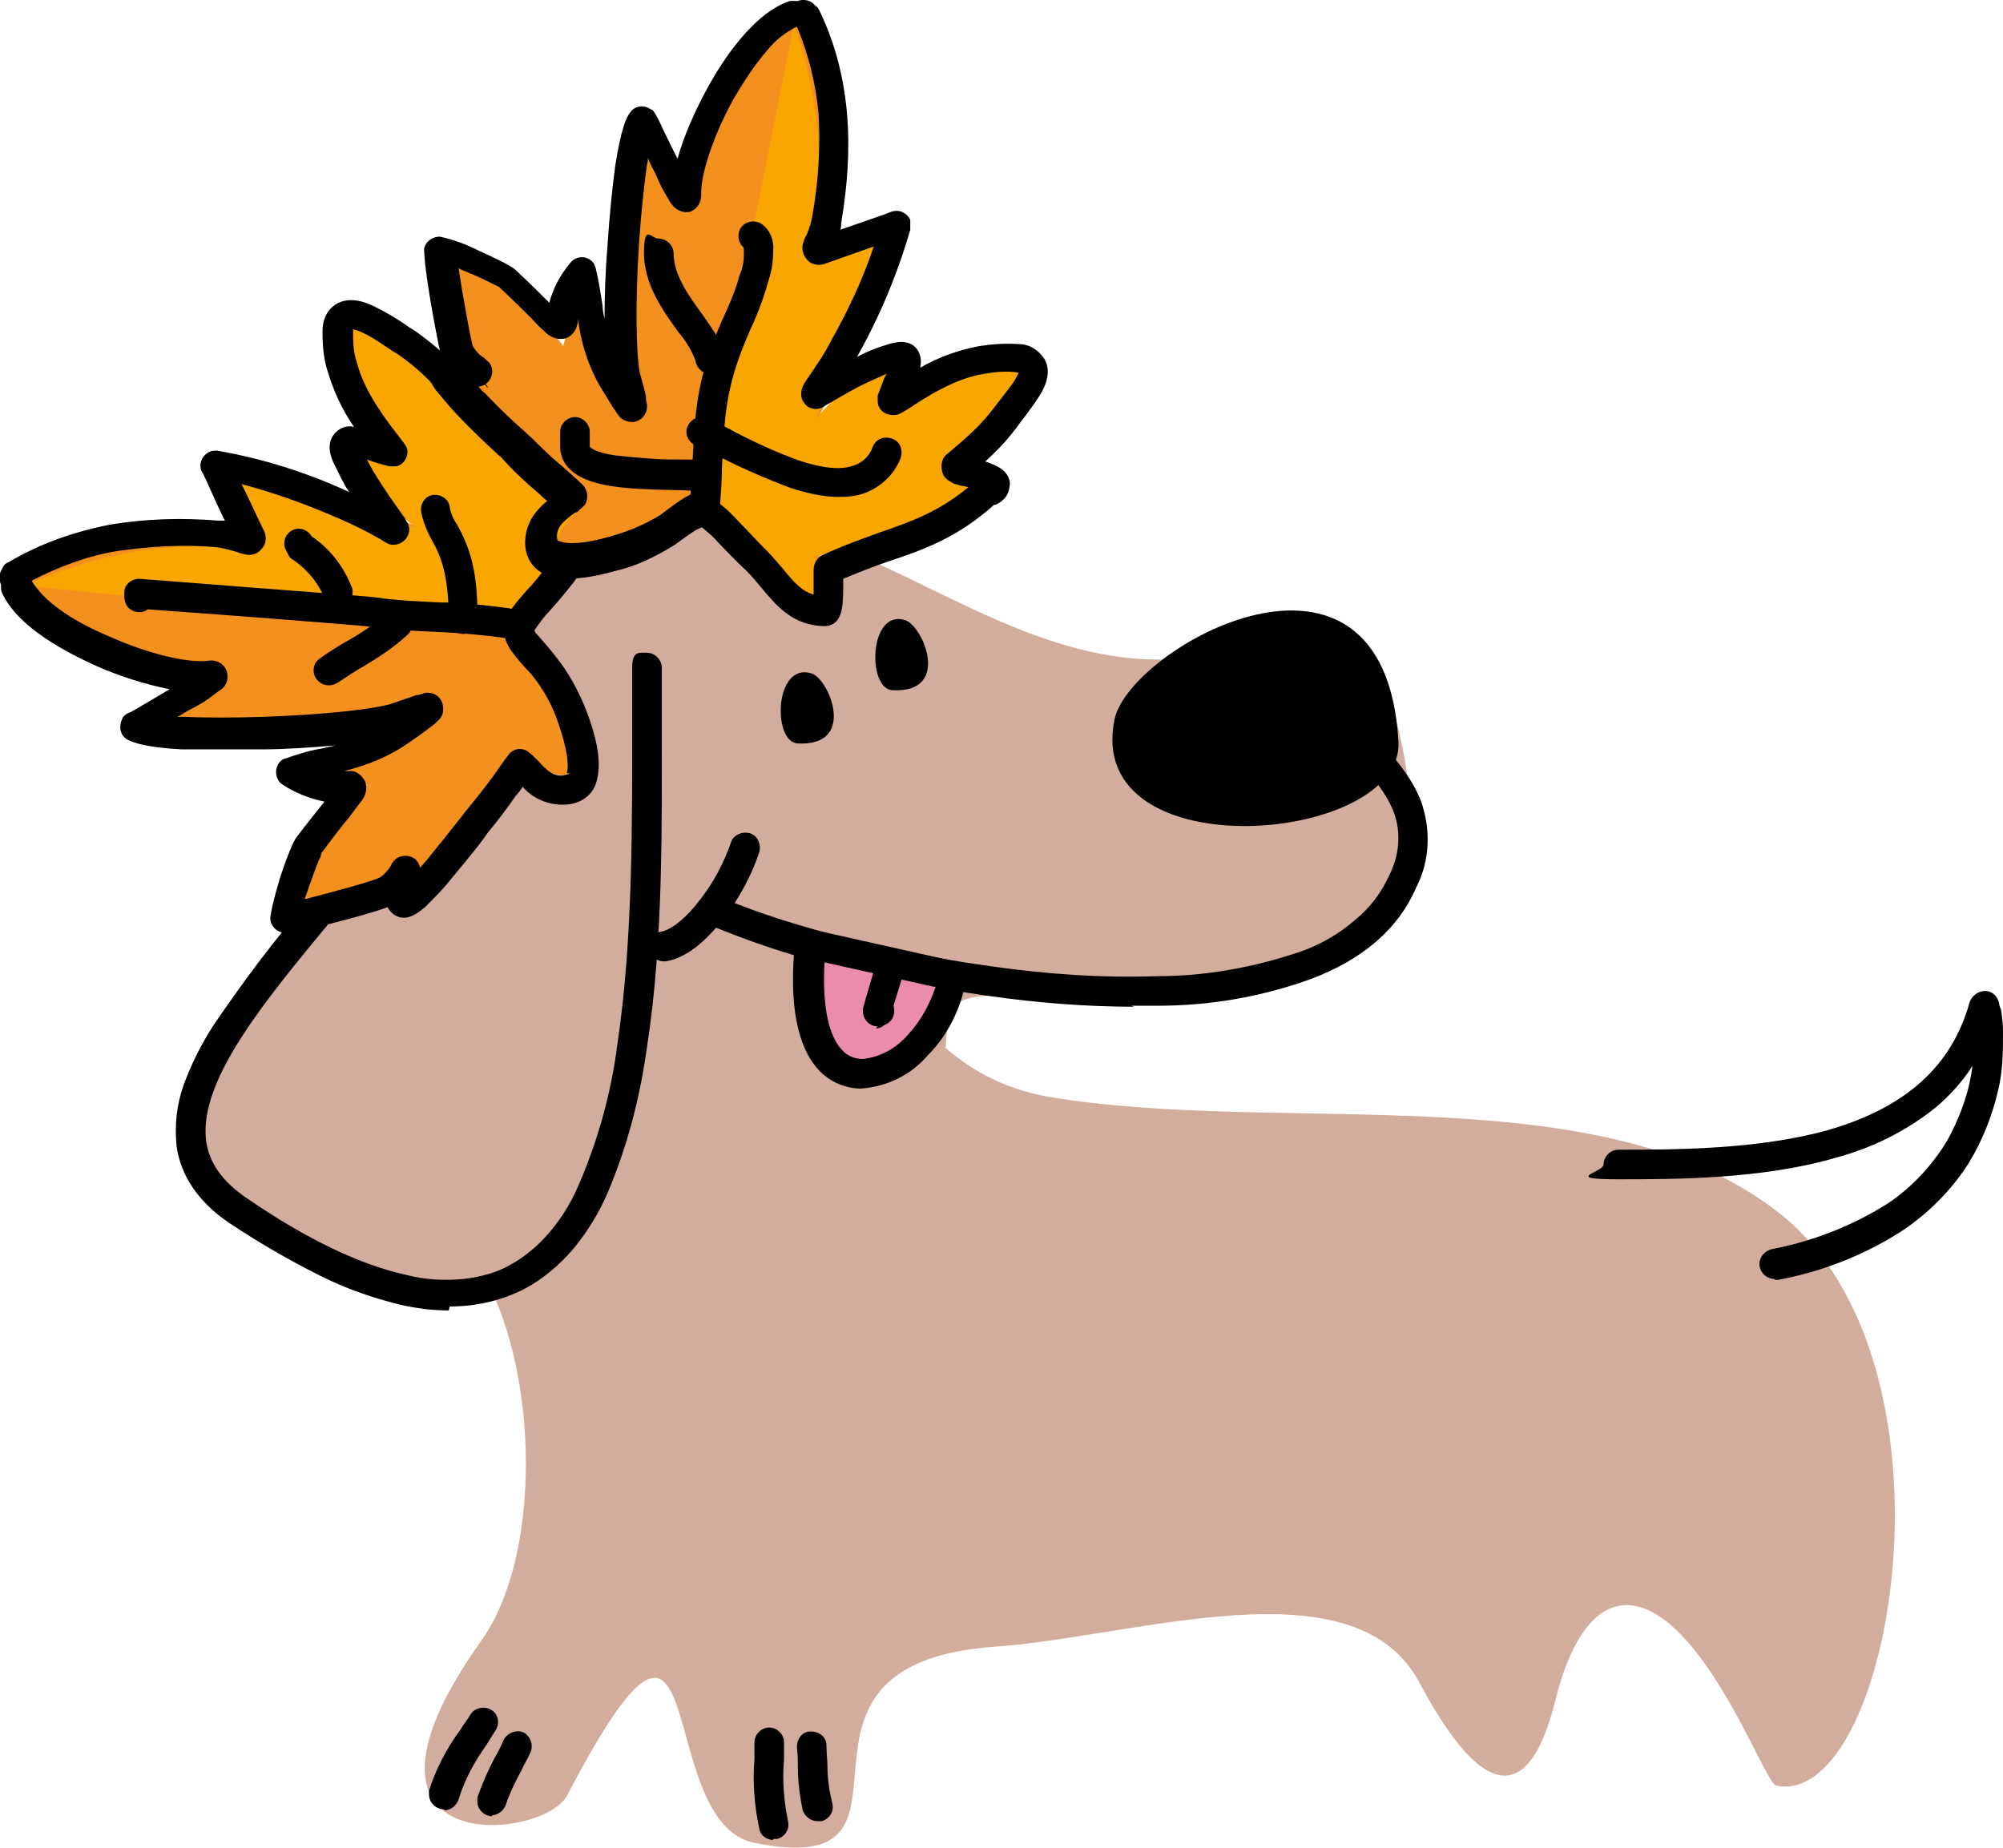 <svg viewBox="0 0 203.1 187.4" xmlns="http://www.w3.org/2000/svg"><g fill-rule="evenodd"><path d="m95.8 106.2c2.9 2.6 6.5 4.3 10.3 5 24 4.1 56.2-2.5 74.4 11.9 19.3 15.3 11.3 60.4-.4 58-.7-.1-3.1-6.2-6.5-11.3-7.2-10.9-13.2-8.4-15.9 2.7-1.5 6-5.1 14.4-13.8-1.9-6.6-12.3-28.7-4.6-43-3.6-25.1 1.8-4.5 23.9-24.4 19.9-10.5-2.1-4.1-33.3-19-4.8-2.4 4.6-24.7 6.8-8.7-15.7 5.8-8.1 5.9-25.2 1-35.6-8.7 0-29.6-4.9-30.3-15.6-.9-12.8 20.3-30 33.1-50.8 6.2-10 14.5-12 25.9-10.6 14.9 1.8 32.2 21.3 53.2 9.1 3.6-2.1 8.6 5.4 9.6 9.1 5.9 21.6-4.7 24.5-20.9 27.3-21.5 3.8-24.2-1.6-24.5 6.9z" fill="#d2ad9e"/><path d="m141.8 75.2c.6 10.4-31.9 13.2-28.8-2.2 1.5-7.4 27.4-21.8 28.8 2.2z"/><path d="m90.5 70c-2.6-.1-2.4-8.3 1.3-7.1 1.8.6 4.7 7.4-1.3 7.1z"/><path d="m80.9 75.4c-2.6-.1-2.4-8.3 1.4-7.1 1.8.6 4.6 7.4-1.4 7.1z"/></g><path d="m45.5 132.9c-1.7 0-3.3-.2-5-.6-2.8-.7-5.4-1.6-8-2.9-3.2-1.6-6.3-3.4-9.3-5.4-3.1-2.1-4.9-4.8-5.3-7.8-.2-2.1 0-4.1.7-6.1.8-2.2 1.8-4.2 3.1-6.2 3-4.4 6.2-8.7 9.7-12.7 5.2-6.3 10.6-12.7 12.5-18.3.3-.8 1.1-1.2 1.9-1 .8.3 1.2 1.1 1 1.9-2 6.1-7.6 12.8-13 19.3-6.7 8.1-13.7 16.4-12.9 22.6.3 2.2 1.6 4.1 4.1 5.8 6.1 4.2 11.6 6.8 16.2 7.8 1.9.5 3.9.6 5.9.4 1.6-.2 3.2-.6 4.6-1.4 1.5-.8 2.9-2 4-3.3 1.3-1.5 2.3-3.2 3.1-5.1 1.9-4.5 3.2-9.2 3.8-14 1.6-10.6 1.5-22.9 1.5-32.8 0-1.9 0-3.7 0-5.4s.7-1.5 1.5-1.5 1.5.7 1.5 1.5v5.3c0 10 .2 22.4-1.5 33.2-.7 5.1-2 10.1-4 14.8-.9 2.1-2.1 4-3.5 5.7-1.4 1.6-3 3-4.9 4-2.3 1.2-4.9 1.8-7.6 1.8z"/><path d="m115 102.1c-4.9 0-9.9-.4-14.8-1.1-5.5-.8-10.9-1.8-16.3-3.2-4.1-1-8.1-2.4-12-4-.8-.3-1.1-1.2-.8-2s1.2-1.1 2-.8c5.2 2.3 15.7 5.4 27.4 7 5.6.8 11.3 1.2 16.9 1 4.9 0 9.8-.9 14.5-2.5 2-.7 3.9-1.8 5.5-3.2 1.5-1.2 2.7-2.8 3.5-4.6 1-2 1.2-4.3.4-6.4-.8-2-2.5-4.2-5.6-7-.6-.6-.7-1.5 0-2.1s1.5-.7 2.1 0c3.4 3.1 5.4 5.7 6.3 8.1 1 2.8.9 6-.5 8.7-1.8 4.2-5.4 7.3-10.7 9.3-5 1.8-10.2 2.7-15.5 2.7-.9 0-1.8 0-2.7 0z"/><path d="m67.3 97.5c-.8 0-1.5-.7-1.5-1.5 0-.7.5-1.4 1.2-1.5 1.1-.2 2.6-1.4 4.1-3.4 1.3-1.7 2.3-3.6 3-5.6.2-.8 1.1-1.2 1.9-1s1.2 1.1 1 1.9c-.8 2.4-2 4.6-3.5 6.6-1.4 1.8-3.5 4.1-6 4.5 0 0-.2 0-.3 0z"/><path d="m96.6 99c-1.6 10.3-16.3 17.3-14.3-3.2z" fill="#eb8bae" fill-rule="evenodd"/><path d="m82.2 94.3h.3l14.3 3.2c.8.2 1.3.9 1.2 1.7-.5 2.9-1.8 5.7-3.9 7.8-1.7 2-4.1 3.2-6.8 3.4-1.6 0-3.2-.7-4.3-1.9-2.2-2.4-3-6.7-2.4-12.9 0-.8.7-1.4 1.5-1.4zm12.6 5.8-11.2-2.5c-.3 5.7.9 8 1.8 8.9.5.6 1.3.9 2.1.9 1.8-.2 3.4-1.1 4.6-2.5 1.3-1.4 2.2-3.1 2.8-4.9z"/><path d="m179.9 129.7c-.8 0-1.5-.7-1.5-1.5 0-.7.5-1.3 1.2-1.5 4.2-.8 8.3-2.4 11.9-4.7 2.5-1.7 4.6-4 6.1-6.6 1.2-2.3 2.1-4.7 2.4-7.3-1 1.6-2.3 3-3.7 4.2-3 2.4-6.4 4.1-10.1 5.1-7.5 2.2-16.3 2.2-22.1 2.2s-1.5-.7-1.5-1.5.7-1.5 1.5-1.5c5.6 0 14.2 0 21.3-2 7.9-2.3 12.5-6.5 14.3-12.9.2-.7.9-1.2 1.6-1.2s1.2.5 1.4 1.2c0 .2.1.5.2.7.1.7.2 1.4.2 2.2 0 2 0 4-.5 6-.6 2.6-1.6 5.1-3 7.4-1.8 2.8-4.2 5.2-7 7-3.8 2.4-8 4-12.3 4.8 0 0-.2 0-.3 0z"/><path d="m49.9 184.2c-.8 0-1.5-.7-1.5-1.5 0-.2 0-.3 0-.4.5-1.4 1.1-2.8 1.8-4.1.3-.5.6-1.1.9-1.8.4-.7 1.3-1 2-.7.7.4 1 1.3.7 2s-.7 1.3-.9 1.8c-.6 1.1-1.2 2.3-1.6 3.5-.2.6-.8 1.1-1.4 1.1z"/><path d="m45 183.5c-.8 0-1.5-.7-1.5-1.5 0-.1 0-.3 0-.4.7-2.2 1.8-4.3 3.2-6.2.3-.5.7-1 1-1.5.4-.7 1.4-.9 2.1-.5s.9 1.3.5 2c-.3.5-.7 1.1-1 1.6-1.2 1.7-2.2 3.5-2.8 5.5-.2.6-.8 1.1-1.4 1.1z"/><path d="m82.9 184.7c-.7 0-1.3-.5-1.5-1.1-.3-1.4-.5-2.9-.5-4.4 0-.6 0-1.3-.1-2 0-.8.5-1.6 1.4-1.6.8 0 1.6.5 1.6 1.4 0 .8.1 1.5.1 2.1 0 1.3.2 2.6.5 3.8.2.8-.3 1.6-1.1 1.8-.1 0-.2 0-.4 0z"/><path d="m78.4 186.6c-.7 0-1.3-.5-1.4-1.1-.5-2.3-.7-4.7-.5-7.1 0-.6 0-1.1 0-1.7 0-.8.7-1.5 1.5-1.5s1.5.7 1.5 1.5v1.8c-.2 2.1 0 4.2.4 6.2.2.8-.3 1.6-1.1 1.8-.1 0-.3 0-.4 0z"/><path d="m89 104.1c-.8 0-1.5-.7-1.5-1.5 0-.1 0-.2 0-.3.2-.8 1.3-4.5 1.5-5.1.3-.8 1.1-1.2 1.9-.9s1.2 1.1.9 1.9c-.2.5-.8 2.5-1.2 3.8.2.7 0 1.4-.6 1.8l-.4.2c-.2.2-.5.3-.8.3z"/><path d="m28.7 92.1c1.6-4.9 4.5-9.2 8.5-12.5-1.9-.3-3.9-.8-5.8-1.1 2.1-2 7.4-4.9 11.5-6.8-7.8 1.6-21 3.9-27.5 2.4 2.6-1.8 4.5-3.4 7.1-5.2-7.9-.5-15.4-3.9-21-9.6 7.5-3.6 15.8-5.1 24.1-4.1-1.9-2.6-3.4-5.4-5.3-8 4.9.1 14.6 3.3 21.5 6-3.1-2.4-6.1-5.1-7.5-6.9h5.9c-3.3-4-5.4-8.8-6.1-13.8 4.8 1 9.1 3.7 12.1 7.6 0-1.9.2-3.5.3-5.4 3.8 3.5 7.8 14.2 9.1 17.5-.3-.8 4.8-1 5.2-1 .7 2.1-2.1 5.5-3.3 7-.8 1-1.6 2-2.5 2.9-1.7 1.6-4.3 1.9-2.5 4.3 2.9 3.8 7 8.1 5.7 13.2-1.8.2-3.6-.5-4.7-1.9-1.9 3-7.9 13-12.3 15.7.3-1.9.4-3.5.7-5.4-3.6 3.3-8.3 5.2-13.2 5.2z" fill="#f4901e" fill-rule="evenodd"/><path d="m55.6 61.4c.9-.9 1.8-1.8 2.6-2.8 1.2-1.6 4-4.9 3.3-7-.5 0-5.5.2-5.2 1-1.3-3.3-5.3-14-9.1-17.5 0 1.9-.2 3.5-.3 5.4-3-3.9-7.3-6.6-12.1-7.6.6 5.1 2.7 9.9 6 13.8-1.9 0-4 0-5.9 0 1.3 1.8 4.4 4.6 7.4 6.9-6.9-2.7-16.7-5.8-21.5-6 1.9 2.6 3.4 5.4 5.3 8-8-.9-16.2.4-23.5 3.8l49.9 5.1c-.3-1.4 1.7-1.9 3.1-3.2z" fill="#f9a700" fill-rule="evenodd"/><path d="m28.9 94.6c-.8 0-1.5-.7-1.5-1.5.2-1.4.6-2.7 1-4.1 1.1-3.3 1.5-3.8 1.6-4 1.2-1.6 2.2-2.8 2.9-3.7-1.5-.3-3-.9-4.2-1.7-.7-.4-.9-1.4-.5-2.1.2-.3.4-.5.8-.6 1.2-.4 2.4-.8 3.7-1 .4-.1.9-.2 1.3-.3-2.4.2-5 .4-7.4.4-3.1 0-6 0-8.2 0-3.7-.2-4.9-.7-5.5-1-.7-.4-.9-1.3-.5-2.1 0-.1.1-.2.2-.3.2-.2.4-.3.7-.4 1.7-1 2.9-1.7 3.9-2.3-2.5-.5-5-1.3-7.3-2.3-2.9-1.3-8.1-3.9-9.7-7.5-.1-.2-.1-.5-.1-.8-.2-.5-.2-1 0-1.4l.2-.4c.1-.2.3-.4.6-.5 3.2-1.9 6.7-3.1 10.3-3.8 3.6-.6 7.3-.7 10.9-.4h.7c-.5-1-1-2.1-1.4-3s-.8-1.8-.9-1.9c-.4-.7-.1-1.6.6-2 .3-.2.6-.2.9-.2 4.6.8 9.1 2.2 13.4 4.2-.6-.9-1-1.8-1.5-2.8-.3-.6-.9-2 0-3.1.5-.6 1.3-.9 2-.7-1.2-1.7-2.1-3.7-2.7-5.7-.4-1.3-.5-2.6-.5-4 0-1.1.4-2.1 1.3-2.7 1.5-1 3.4-.1 4 .2 1.2.6 2.4 1.3 3.5 2.1l.5.3c1 .7 2 1.5 2.9 2.3 0-.4.2-.8.3-1.2.2-.7.8-1.3 1.5-1.5s1.4 0 1.9.5c.2.2.4.4.6.7 3.6 3.5 5 6.7 6.6 10.1.7 1.4 1.3 2.9 2.2 4.5h1.1c2.2-.1 2.7 0 3.2.4.4.3.6.7.7 1.1.3 3.3-1.6 5.2-3.3 6.9-.5.5-1.1 1.1-1.5 1.7-1 1.3-1.8 2.2-2.5 3-.6.6-1 1.2-1.5 1.9 0 .2.2.4.4.6.4.5 1 1.1 1.6 1.9 1.4 1.7 2.5 3.7 3.3 5.8s1.6 4.9 1 7c-.3 1.2-1.2 2-2.4 2.3-1.9.4-3.9-.3-5.1-1.7-.2.3-.4.6-.7.9-.9 1.3-1.8 2.5-2.8 3.7 0 0-.3.4-.5.7-.8 1.1-2.4 3-3.8 4.7-.7.8-1.4 1.5-2.1 2.2-.5.4-1.7 1.5-2.9.9-.4-.2-.7-.5-.9-.9-1.3.5-3.9 1.2-5.1 1.5s-2.3.6-3.2.8c-.7.2-1.4.3-2.1.4zm3.6-7.7c-.5 1-.8 2.1-1.2 3.1-.1.4-.3.8-.4 1.2 2.7-.7 6.8-1.8 7.6-2.2.5-.3.9-.8 1.2-1.3 0 0 0-.2.1-.2.4-.7 1.4-.9 2.1-.5.4.2.6.6.7 1 .2-.2.4-.5.7-.8 1.2-1.5 2.5-3.1 3.2-4 .5-.6.6-.8.7-.9.9-1.1 1.8-2.2 2.6-3.3.6-.8 1.1-1.6 1.8-2.5.5-.6 1.3-.7 1.9-.3.4.3.7.6 1 .9.9 1 1.7 1.8 2.8 1.5s.1 0 .2-.3c.2-.7 0-2.4-.9-5-.6-1.8-1.5-3.4-2.7-4.9-1.8-1.9-2.7-3-2.8-4.3-.1-1.4.8-2.5 2.2-4.1.7-.7 1.5-1.7 2.4-2.9.6-.7 1.1-1.3 1.8-1.9 1.3-1.3 2.1-2.2 2.3-3.3-.9 0-2.1.1-2.5.2-.6 0-1.2-.2-1.5-.7-1-1.8-2-3.7-2.8-5.6-1.4-3.1-2.7-5.8-5.4-8.6 0 .6-.1 1-.2 1.3 0 .7-.5 1.3-1.2 1.5-.6.2-1.3 0-1.7-.4-.2-.2-.4-.4-.6-.6-1.1-1.2-2.3-2.2-3.6-3.1l-.5-.3c-.9-.6-1.9-1.3-2.7-1.7-.4-.2-.8-.4-1.3-.5 0 1.2 0 2.3.4 3.4.7 2.9 3.1 6 4.2 7.4.6.8.8 1 .9 1.4.1.8-.4 1.6-1.2 1.7-.2 0-.4 0-.6 0-.8-.2-1.5-.4-2.3-.7.3.6.8 1.5 1.6 2.7.9 1.4 1.6 2.3 2 2.9.1.2.3.3.3.5.6.7.5 1.6-.2 2.2-.5.4-1.3.5-1.8.1-.1 0-.3-.2-.5-.3-1.4-.8-2.8-1.5-4.2-2.1-3.2-1.4-6.5-2.6-9.9-3.5.8 1.6 1.7 3.6 2.2 4.6.4.7.3 1.5-.2 2-.4.5-1.1.7-1.7.5-.2 0-.5-.1-.7-.2-.7-.2-1.4-.4-2.1-.5-3.4-.3-6.8-.1-10.2.4-3 .5-5.9 1.6-8.6 3 .7 1.1 1.6 2 2.7 2.8 1.6 1.2 3.4 2.1 5.3 2.9 3.8 1.7 7.9 2.7 10 2.4.8-.1 1.5.3 1.8 1.1.2.7 0 1.5-.7 1.9-.3.2-.5.4-.8.6-.5.4-1.3.9-2.3 1.4-.4.2-.8.5-1.2.7h.7c2.2.1 4.9.1 8 0 6-.2 11.6-.8 13.2-1.4 1.1-.4 1.8-.6 2.3-.8.3 0 .5-.1.8-.2.9-.2 1.7.3 1.9 1.2.1.6 0 1.2-.5 1.6-.2.2-.4.4-.7.6-.5.4-1.2.9-2.2 1.6-2 1.4-4.2 2.3-6.6 2.9h.7c.6 0 1.1.5 1.4 1 .3.7.1 1.5-.4 2.1-.3.4-.7.9-1.2 1.6-.7.8-1.6 2-2.8 3.6z"/><path d="m45.4 25.5c4.7 2 8.8 5.4 11.7 9.6.5-1.9 1.2-3.8 1.6-5.7 1.8 2.2 4.2 7.8 5.7 12-.8-7.9-1.9-21.2.2-27.5 1.5 2.7 3 4.8 4.5 7.6 1.2-7.9 5.3-15 11.5-20 2.9 7.8 3.6 16.2 1.9 24.4 2.7-1.6 5.7-2.9 8.5-4.5-.6 4.8-4.6 14.2-8 20.9 2.6-2.8 5.6-5.6 7.6-6.8-.3 1.9-.3 4-.6 5.9 4.2-2.9 9.2-4.6 14.4-4.7-1.4 4.7-4.5 8.7-8.7 11.3 1.9.2 3.5.5 5.4.8-3.8 3.4-14.9 6.4-18.3 7.4.8-.2.6 4.8.5 5.3-2.2.5-5.2-2.6-6.7-3.9-.9-.9-1.8-1.8-2.6-2.8-1.5-1.9-1.6-4.5-4.1-2.9-4.1 2.6-8.7 6.2-13.6 4.4 0-1.8.9-3.5 2.4-4.5-2.8-2.1-12.2-9.1-14.5-13.7 1.9.5 3.4.7 5.3 1.2-3-3.9-4.4-8.8-4-13.7z" fill="#f4901e" fill-rule="evenodd"/><path d="m73.6 55.1c.8 1 1.7 1.9 2.6 2.8 1.4 1.3 4.6 4.4 6.7 3.9 0-.5.3-5.5-.5-5.3 3.4-1 14.4-4 18.3-7.4-1.9-.2-3.5-.6-5.4-.8 4.2-2.6 7.3-6.6 8.7-11.3-5.1.2-10.1 1.8-14.4 4.7.3-1.9.3-4 .6-5.9-2.8 1.9-5.3 4.2-7.6 6.8 3.3-6.7 7.3-16 8-20.9-2.7 1.6-5.7 2.9-8.5 4.5 1.7-7.9 1.1-16.1-1.6-23.7l-9.8 49.2c1.4-.2 1.7 1.9 2.9 3.4z" fill="#f9a700" fill-rule="evenodd"/><path d="m83.7 63.5c-3.3 0-5-2.1-6.5-3.9-.5-.6-1-1.2-1.5-1.7-1.2-1.1-2.1-2.1-2.8-2.8-.5-.6-1.1-1.1-1.7-1.6-.2 0-.5.2-.7.3-.5.3-1.2.8-2 1.4-1.9 1.2-3.9 2.2-6.1 2.7-2.1.6-5.1 1.2-7 .4-1.1-.4-1.9-1.4-2.1-2.6-.2-1.3.2-2.7 1-3.7.4-.5.8-.9 1.2-1.2-.3-.2-.6-.5-.8-.7-1.2-1-2.4-2.1-3.4-3.2s-.4-.4-.7-.7c-1-.9-2.8-2.6-4.3-4.2-.7-.7-1.3-1.5-2-2.3-.4-.5-1.3-1.8-.6-2.9.2-.4.6-.6 1-.8-.3-1.3-.8-4-1-5.2-.3-1.8-.6-3.6-.7-5.4 0-.8.8-1.4 1.6-1.4 1.4.3 2.7.8 3.9 1.4 3.1 1.4 3.6 1.8 3.8 2 1.5 1.4 2.6 2.5 3.4 3.3.4-1.5 1.1-2.8 2.1-4 .5-.7 1.5-.8 2.1-.3.3.2.4.5.5.8.3 1.2.5 2.5.7 3.8 0 .4.1.9.2 1.3 0-2.4.1-5 .3-7.4.2-3.1.5-6 .8-8.2.6-3.7 1.1-4.8 1.5-5.3.5-.7 1.4-.8 2.1-.3 0 0 .1 0 .2.1q.2.2.7 1.2c.4.9 1.1 2.3 1.8 3.7.7-2.5 1.8-4.9 3-7.1 1.5-2.8 4.7-7.7 8.4-8.9h.8c.5-.2 1.1-.1 1.5.2l.3.3c.2.1.3.3.4.5 1.6 3.3 2.5 6.9 2.8 10.6s0 7.3-.6 10.9c0 .2 0 .5-.1.7l2.6-.9c1.2-.4 2.3-.8 2.5-.9.8-.3 1.6 0 2 .8v.3.7c-1.3 4.5-3.1 8.8-5.4 12.9.9-.5 1.9-.9 2.9-1.2.6-.2 2.1-.7 3 .2.5.5.7 1.3.5 2.1 1.9-1.1 3.9-1.8 6-2.2 1.3-.2 2.7-.3 4-.2 1.1 0 2 .6 2.6 1.5.9 1.5-.2 3.3-.6 3.9-.7 1.1-1.6 2.2-2.4 3.3l-.4.5c-.8 1-1.7 1.9-2.6 2.7 1.2.4 2.3.9 2.5 2.1 0 .7-.2 1.4-.7 1.8-.2.2-.5.4-.8.5h-.1c-3.7 3.3-7 4.5-10.6 5.7-1.5.5-3 1.1-4.7 1.8v1.1c0 2.1-.3 2.7-.6 3.1s-.8.6-1.3.6zm-12.5-13c1.4 0 2.4 1 3.8 2.5.7.7 1.5 1.6 2.6 2.7.6.6 1.2 1.3 1.8 2 1.1 1.4 2 2.3 3.1 2.6 0-.9 0-2.1 0-2.5 0-.6.3-1.2.9-1.5 1.9-.9 3.9-1.6 5.8-2.3 3.2-1.1 6-2.1 9-4.6-.6-.1-1-.2-1.3-.3-.2 0-.4-.2-.6-.3-.4-.2-.7-.6-.8-1.1-.1-.6 0-1.3.6-1.7.2-.2.5-.4.7-.6 1.2-1 2.4-2.1 3.4-3.3l.4-.5c.7-.9 1.4-1.8 2-2.6.3-.4.5-.8.7-1.2-1.1-.2-2.3-.1-3.4.1-3 .4-6.2 2.5-7.7 3.5-.8.5-1.1.7-1.6.7-.8 0-1.6-.5-1.6-1.4 0-.2 0-.4 0-.6.3-.7.5-1.5.9-2.2-.6.3-1.6.7-2.8 1.3-1.5.8-2.5 1.4-3 1.7-.2.1-.4.2-.5.3-.7.5-1.7.3-2.1-.4-.4-.5-.3-1.3 0-1.8 0-.1.2-.3.3-.5.9-1.3 1.8-2.6 2.5-4 1.7-3 3.2-6.2 4.3-9.5-1.7.6-3.7 1.3-4.8 1.7-.7.3-1.5.2-2-.4-.4-.5-.6-1.2-.3-1.8 0-.2.2-.5.3-.7.3-.7.5-1.4.6-2.1.6-3.4.8-6.8.6-10.2-.3-3-1-6-2.2-8.8-1.2.6-2.2 1.4-3 2.4-1.3 1.5-2.4 3.2-3.4 4.9-2 3.6-3.4 7.7-3.3 9.8 0 .8-.5 1.5-1.2 1.7-.7.1-1.4-.2-1.8-.8-.2-.2-.3-.5-.5-.8-.3-.5-.7-1.2-1.1-2.2-.3-.6-.6-1.1-.8-1.7 0 .2 0 .4-.1.7-.3 2.2-.6 4.9-.8 7.9-.4 6-.3 11.6.1 13.3.3 1.1.5 1.8.6 2.3 0 .3 0 .5.1.8.1.9-.5 1.7-1.4 1.8-.6 0-1.2-.2-1.5-.7-.2-.2-.3-.5-.5-.7-.3-.5-.8-1.3-1.4-2.3-1.2-2.1-1.9-4.4-2.2-6.8 0 .2 0 .5-.1.7-.1.6-.6 1.1-1.1 1.3-.7.2-1.5 0-2.1-.6-.3-.3-.8-.7-1.4-1.4-.8-.8-1.8-1.8-3.3-3.2-1-.5-2-1-3-1.4-.4-.2-.8-.3-1.1-.5.4 2.7 1.2 7 1.4 7.8.3.6.7 1 1.2 1.3 0 0 .1.1.2.2.7.5.8 1.4.3 2.1-.3.4-.7.6-1.1.6.2.2.4.5.7.7 1.3 1.4 2.8 2.8 3.7 3.6.6.5.7.7.9.8 1 1 2 2 3.1 2.9.7.6 1.5 1.3 2.2 2 .5.5.6 1.4.2 2-.3.3-.6.6-1 .8-1.1.8-2 1.5-1.8 2.7 0 0 0 .2.3.2.7.3 2.4.3 5.1-.5 1.8-.5 3.5-1.2 5.1-2.2 2.1-1.6 3.2-2.4 4.5-2.4z"/><path d="m51.5 64.7s-.2 0-.3 0c-2.2-.3-4.4-.5-6.6-.6-2.3-.1-4.7-.2-6.7-.5-1.3-.2-18.6-1.5-22.9-1.8-.7.5-1.6.3-2.1-.3-.2-.3-.3-.7-.3-1v-.4c0-.8.7-1.4 1.5-1.4.2 0 11.5.9 11.6.9 7.7.6 11.9.9 12.5 1 2 .3 4.3.4 6.5.5 2.3 0 4.7.3 7 .6.8.2 1.3.9 1.2 1.8-.1.7-.8 1.2-1.5 1.2z"/><path d="m47 64.3c-.8 0-1.5-.7-1.5-1.5 0-4.7-.9-6.6-1.7-8-.5-.9-.9-1.9-1.1-2.9-.1-.8.4-1.6 1.2-1.7s1.6.4 1.7 1.2c.1.7.4 1.3.8 1.9.9 1.7 2.1 4 2 9.5 0 .8-.7 1.5-1.5 1.5z"/><path d="m34.4 61.7c-.6 0-1.1-.3-1.4-.8-.6-1.6-1.7-3-3.1-4l-.3-.2c-.2-.1-.3-.3-.4-.5l-.2-.4c-.4-.7-.1-1.6.6-2s1.6-.1 2 .6c1.8 1.2 3.2 3 4 5 .4.7 0 1.6-.7 2-.2.1-.4.2-.7.2z"/><path d="m33.3 69.5c-.8 0-1.5-.7-1.5-1.5 0-.5.2-.9.6-1.2 1-.7 1.9-1.3 3-1.9 1.4-.8 2.7-1.7 3.9-2.7.6-.6 1.6-.5 2.1.1s.5 1.6-.1 2.1c-1.3 1.2-2.8 2.2-4.3 3.1-.9.5-1.8 1.1-2.7 1.7-.3.2-.6.3-.9.3z"/><path d="m71.4 52.8c-.8 0-1.5-.8-1.4-1.6 0-1.4.1-2.8.2-3.9.3-6 .4-9.2 3.6-16.1.5-1.1.9-2.2 1.2-3.3.4-.9.5-1.9.4-2.8-.6-.5-.7-1.5-.2-2.1s1.4-.7 2-.3c.9.6 1.3 1.7 1.2 2.7 0 .9-.1 1.9-.4 2.8-.4 1.5-.9 2.9-1.5 4.3-2.9 6.3-3 9-3.3 15 0 1.2-.1 2.5-.2 3.9 0 .8-.7 1.4-1.5 1.4z"/><path d="m72 37.9c-.8 0-1.4-.6-1.5-1.4-.4-1-1-2-1.7-2.8-1.6-2.2-3.5-4.9-3.5-8s.7-1.5 1.5-1.5 1.5.7 1.5 1.5c0 2.2 1.6 4.4 3 6.3 1.1 1.6 2.1 3 2.3 4.3 0 .8-.5 1.5-1.4 1.6 0 0 0 0-.1 0z"/><path d="m71.4 49.8s-.1 0-.2 0c-.6 0-1.7-.1-2.9-.1-4.9-.1-8.8-.3-10.6-2.2-.6-.6-.9-1.4-.9-2.2v-1.5c0-.8.7-1.5 1.5-1.5s1.5.7 1.5 1.5v1.5s0 0 0 0 .4.6 2.7.9c1.9.2 3.9.4 5.8.4 1.3 0 2.3 0 3.1.1.8 0 1.4.8 1.3 1.7 0 .8-.7 1.3-1.5 1.3z"/><path d="m85.1 50.4c-1.7 0-3.3-.4-4.9-.9-2.4-.9-4.7-1.9-6.9-3-1.1-.5-2-1-2.7-1.3-.8-.3-1.2-1.2-.9-1.9.3-.8 1.2-1.2 1.9-.9.8.3 1.8.8 2.9 1.4 2.1 1.1 4.3 2.1 6.5 2.9 2.4.8 4.3 1 5.6.5.9-.3 1.6-1 1.9-1.9.3-.8 1.2-1.1 2-.8s1.1 1.2.8 2c-.6 1.6-2 2.9-3.6 3.5-.8.3-1.7.4-2.6.4z"/></svg>